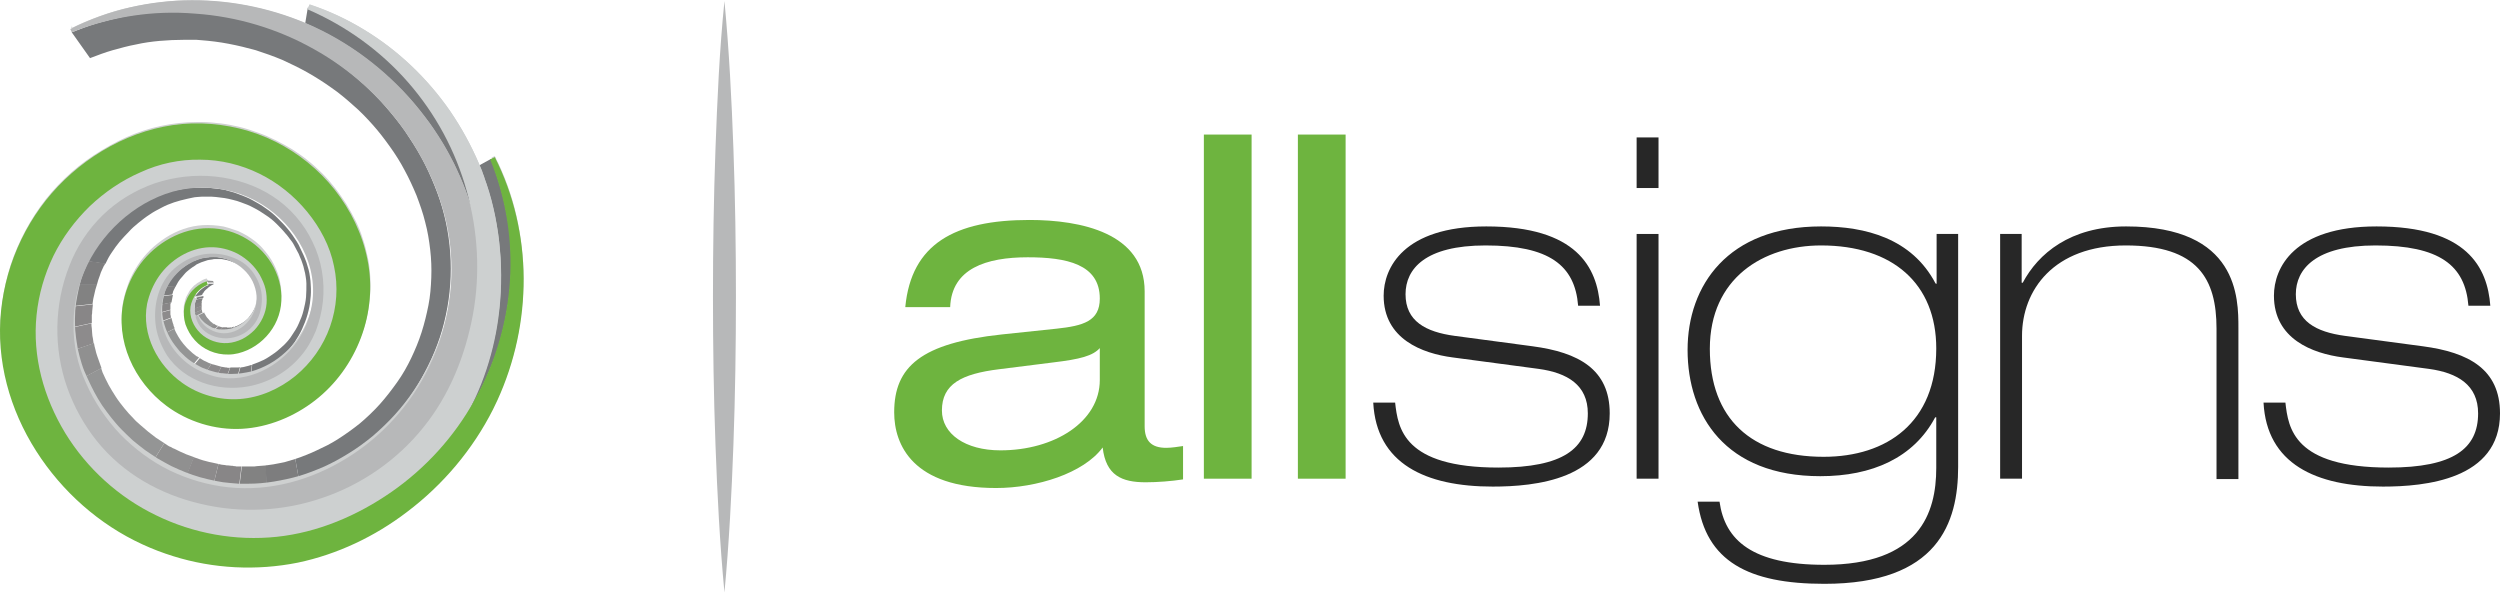 <svg width="209" height="50" viewBox="0 0 209 50" fill="none" xmlns="http://www.w3.org/2000/svg">
<path d="M75.684 25.649C76.194 20.399 79.794 18.389 86.064 18.389C90.353 18.389 95.693 19.469 95.693 24.359V35.639C95.693 36.869 96.263 37.439 97.493 37.439C97.943 37.439 98.483 37.349 98.903 37.289V40.078C97.943 40.228 96.743 40.319 95.783 40.319C93.773 40.319 92.453 39.748 92.183 37.409C90.593 39.569 86.664 40.798 83.274 40.798C76.314 40.798 74.754 37.199 74.754 34.469C74.754 30.629 77.034 28.679 83.754 27.959L88.314 27.479C90.563 27.239 91.943 26.849 91.943 24.959C91.943 22.079 89.153 21.509 85.914 21.509C82.464 21.509 79.554 22.439 79.434 25.679H75.684V25.649ZM91.973 29.069C91.373 29.759 90.293 30.029 88.043 30.299L83.514 30.869C80.394 31.259 78.744 32.099 78.744 34.319C78.744 36.269 80.694 37.649 83.634 37.649C88.163 37.649 91.943 35.249 91.943 31.769V29.069H91.973Z" fill="#6EB43F"/>
<path d="M100.643 11.249H104.633V40.019H100.643V11.249Z" fill="#6EB43F"/>
<path d="M108.503 11.249H112.493V40.019H108.503V11.249Z" fill="#6EB43F"/>
<path d="M131.932 25.559C131.662 22.169 129.503 20.519 124.193 20.519C119.153 20.519 117.503 22.469 117.503 24.599C117.503 26.849 119.183 27.749 121.613 28.079L128.123 28.949C131.962 29.459 134.572 30.869 134.572 34.559C134.572 40.109 128.273 40.679 124.793 40.679C119.153 40.679 115.073 38.759 114.803 33.659H116.633C116.873 35.789 117.323 39.089 125.273 39.089C130.673 39.089 132.742 37.499 132.742 34.559C132.742 32.189 131.033 31.169 128.633 30.839L121.433 29.879C118.913 29.549 115.673 28.349 115.673 24.719C115.673 22.409 117.323 18.929 124.253 18.929C131.842 18.929 133.522 22.379 133.762 25.559H131.932Z" fill="#272727"/>
<path d="M136.822 11.489H138.652V15.719H136.822V11.489ZM136.822 19.559H138.652V40.018H136.822V19.559Z" fill="#272727"/>
<path d="M161.871 19.559H163.701V39.029C163.701 43.709 162.021 48.808 152.512 48.808C146.152 48.808 142.612 46.918 141.922 41.938H143.752C144.202 45.178 146.512 47.218 152.512 47.218C160.461 47.218 161.871 42.898 161.871 39.119V34.889H161.781C159.981 38.279 156.502 39.809 152.182 39.809C144.232 39.809 141.082 34.739 141.082 29.249C141.082 23.879 144.442 18.929 152.242 18.929C155.932 18.929 159.831 19.919 161.811 23.699L161.901 23.729V19.559H161.871ZM142.942 29.159C142.942 34.979 146.392 38.189 152.452 38.189C157.762 38.189 161.871 35.309 161.871 29.129C161.871 23.729 158.242 20.519 152.242 20.519C147.412 20.519 142.942 23.249 142.942 29.159Z" fill="#272727"/>
<path d="M167.181 19.559H169.011V23.639H169.101C170.391 21.209 173.061 18.929 177.741 18.929C187.131 18.929 187.131 24.929 187.131 27.419V40.049H185.301V27.479C185.301 23.309 183.741 20.519 177.711 20.519C171.681 20.519 169.041 24.269 169.041 28.079V40.019H167.211V19.559H167.181Z" fill="#272727"/>
<path d="M206.36 25.559C206.09 22.169 203.93 20.519 198.59 20.519C193.581 20.519 191.931 22.499 191.931 24.599C191.931 26.849 193.611 27.749 196.041 28.079L202.55 28.949C206.39 29.459 209 30.869 209 34.559C209 40.109 202.7 40.679 199.22 40.679C193.581 40.679 189.501 38.759 189.231 33.659H191.061C191.301 35.789 191.751 39.089 199.7 39.089C205.1 39.089 207.17 37.499 207.17 34.559C207.17 32.189 205.46 31.169 203.06 30.839L195.861 29.879C193.341 29.549 190.101 28.349 190.101 24.719C190.101 22.409 191.751 18.929 198.68 18.929C206.27 18.929 207.95 22.379 208.19 25.559H206.36Z" fill="#272727"/>
<path d="M6.056 2.34L7.676 4.53L6.056 2.34C6.026 2.34 6.026 2.34 6.056 2.34C6.026 2.34 6.056 2.34 6.056 2.34Z" fill="#77797B"/>
<path d="M6.026 2.34L7.646 4.53L6.026 2.34Z" fill="#77797B"/>
<path d="M25.946 0.42C25.976 0.42 25.976 0.42 25.946 0.42C25.976 0.42 25.976 0.42 25.946 0.42C25.976 0.42 25.976 0.42 25.946 0.42C25.976 0.42 25.976 0.451 25.946 0.42C25.976 0.451 25.976 0.42 25.946 0.42C25.976 0.42 25.976 0.42 25.946 0.42C25.976 0.42 25.976 0.42 25.946 0.42C25.976 0.42 25.976 0.42 25.946 0.42Z" fill="#767878"/>
<path d="M41.455 13.259C41.455 13.29 41.486 13.29 41.486 13.29C41.455 13.29 41.455 13.29 41.455 13.259C41.455 13.29 41.455 13.259 41.455 13.259Z" fill="#767878"/>
<path d="M41.455 13.319L39.475 14.369C39.475 14.369 39.475 14.369 39.475 14.339L41.455 13.259C41.455 13.259 41.455 13.289 41.455 13.319C41.455 13.289 41.455 13.289 41.455 13.319C41.455 13.289 41.455 13.319 41.455 13.319Z" fill="#77797B"/>
<path d="M39.565 18.089L37.765 18.659C37.735 18.479 37.705 18.329 37.675 18.149C37.645 17.969 37.615 17.819 37.555 17.639C37.525 17.459 37.465 17.309 37.435 17.129C37.405 16.949 37.345 16.799 37.315 16.649C37.105 15.899 36.865 15.149 36.565 14.429C36.265 13.709 35.935 12.989 35.575 12.299C35.215 11.609 34.795 10.949 34.345 10.289C33.895 9.659 33.415 9.029 32.905 8.429C32.395 7.829 31.855 7.289 31.255 6.749C30.685 6.209 30.055 5.729 29.425 5.279C28.795 4.829 28.135 4.409 27.445 4.019C26.755 3.629 26.065 3.299 25.346 2.969L25.735 0.629C26.545 0.959 27.325 1.349 28.075 1.799C28.825 2.219 29.575 2.699 30.265 3.209C30.985 3.719 31.645 4.259 32.305 4.859C32.935 5.459 33.565 6.059 34.135 6.719C34.705 7.379 35.245 8.069 35.755 8.789C36.265 9.509 36.715 10.259 37.135 11.009C37.555 11.789 37.915 12.569 38.245 13.379C38.575 14.189 38.845 14.999 39.085 15.839C39.145 16.019 39.175 16.199 39.235 16.379C39.295 16.559 39.325 16.739 39.355 16.949C39.385 17.129 39.445 17.309 39.475 17.519C39.505 17.729 39.535 17.909 39.565 18.089Z" fill="#77797B"/>
<path d="M41.425 13.229L39.445 14.309L39.415 14.249L41.395 13.169L41.425 13.229Z" fill="#767878"/>
<path d="M38.935 34.768L37.195 33.629C37.255 33.538 37.315 33.419 37.405 33.328C37.465 33.239 37.525 33.118 37.585 33.029C37.645 32.938 37.705 32.819 37.765 32.728C37.825 32.608 37.885 32.519 37.945 32.428C38.335 31.738 38.665 31.049 38.965 30.329C39.265 29.609 39.535 28.889 39.745 28.139C39.985 27.389 40.165 26.639 40.285 25.859C40.435 25.079 40.525 24.299 40.555 23.549C40.615 22.769 40.615 21.989 40.585 21.209C40.555 20.429 40.465 19.649 40.345 18.869C40.225 18.089 40.045 17.339 39.835 16.589C39.625 15.839 39.385 15.089 39.085 14.369L41.035 13.289C41.365 14.099 41.635 14.939 41.875 15.779C42.115 16.619 42.295 17.459 42.445 18.329C42.595 19.199 42.685 20.069 42.715 20.939C42.745 21.809 42.745 22.679 42.685 23.549C42.625 24.419 42.505 25.289 42.355 26.129C42.205 26.999 41.995 27.839 41.755 28.679C41.515 29.519 41.215 30.329 40.855 31.139C40.525 31.948 40.135 32.728 39.715 33.478C39.655 33.599 39.595 33.718 39.505 33.839C39.445 33.959 39.385 34.078 39.295 34.168C39.235 34.288 39.145 34.408 39.085 34.498C39.085 34.558 39.025 34.648 38.935 34.768Z" fill="#77797B"/>
<path d="M16.375 26.399L16.945 26.129L16.405 26.399C16.405 26.399 16.405 26.399 16.375 26.399C16.405 26.399 16.375 26.399 16.375 26.399Z" fill="#7D7D7E"/>
<path d="M16.406 26.399L16.976 26.129L16.436 26.399C16.436 26.399 16.436 26.399 16.406 26.399C16.436 26.399 16.436 26.399 16.406 26.399Z" fill="#828282"/>
<path d="M16.436 26.399L17.006 26.129L16.436 26.399C16.466 26.399 16.466 26.399 16.436 26.399Z" fill="#888687"/>
<path d="M16.466 26.399L17.036 26.129L16.466 26.399Z" fill="#8D8B8C"/>
<path d="M16.466 26.399L17.036 26.129L16.466 26.399C16.496 26.399 16.466 26.399 16.466 26.399Z" fill="#909090"/>
<path d="M16.496 26.399L17.066 26.129C17.066 26.129 17.066 26.129 17.096 26.159C17.096 26.159 17.096 26.159 17.096 26.189V26.219C17.096 26.219 17.096 26.249 17.126 26.249C17.156 26.309 17.216 26.399 17.246 26.459C17.276 26.519 17.336 26.579 17.395 26.639C17.456 26.699 17.485 26.759 17.546 26.819C17.605 26.879 17.666 26.939 17.726 26.969L17.756 26.999L17.785 27.029L17.816 27.059C17.846 27.059 17.846 27.089 17.875 27.089L17.425 27.479C17.425 27.479 17.395 27.449 17.366 27.449C17.336 27.449 17.336 27.419 17.306 27.419C17.306 27.419 17.276 27.389 17.246 27.389C17.216 27.389 17.216 27.359 17.186 27.359C17.126 27.299 17.036 27.239 16.976 27.179C16.916 27.119 16.856 27.059 16.796 26.999C16.736 26.939 16.676 26.849 16.646 26.789C16.586 26.729 16.556 26.639 16.526 26.549C16.526 26.549 16.526 26.519 16.496 26.519C16.496 26.519 16.496 26.489 16.466 26.489C16.526 26.429 16.496 26.429 16.496 26.399Z" fill="#949595"/>
<path d="M17.426 27.449L17.876 27.059C17.906 27.089 17.936 27.089 17.966 27.119C17.996 27.149 18.026 27.149 18.056 27.179C18.086 27.209 18.116 27.209 18.146 27.209C18.176 27.239 18.206 27.239 18.236 27.239L17.816 27.629C17.786 27.599 17.726 27.599 17.696 27.599C17.696 27.599 17.666 27.599 17.636 27.569C17.606 27.539 17.576 27.539 17.516 27.509C17.486 27.509 17.456 27.479 17.426 27.449Z" fill="#909090"/>
<path d="M17.846 27.659L18.266 27.269C18.296 27.269 18.326 27.299 18.356 27.299C18.386 27.299 18.416 27.329 18.446 27.329C18.476 27.329 18.506 27.329 18.536 27.359C18.566 27.359 18.596 27.359 18.626 27.389L18.236 27.779C18.206 27.779 18.176 27.779 18.146 27.749C18.116 27.749 18.086 27.719 18.056 27.719C18.026 27.719 17.996 27.689 17.966 27.689C17.906 27.689 17.876 27.689 17.846 27.659Z" fill="#8D8B8C"/>
<path d="M18.236 27.779L18.626 27.359H18.656H18.686H18.716H18.746C18.776 27.359 18.776 27.359 18.806 27.359C18.836 27.359 18.836 27.359 18.866 27.359C18.896 27.359 18.896 27.359 18.926 27.359C18.956 27.359 18.956 27.359 18.986 27.359L18.656 27.779C18.626 27.779 18.626 27.779 18.596 27.779C18.566 27.779 18.566 27.779 18.536 27.779C18.506 27.779 18.506 27.779 18.476 27.779C18.446 27.779 18.446 27.779 18.416 27.779H18.386H18.356C18.266 27.779 18.266 27.779 18.236 27.779Z" fill="#888687"/>
<path d="M18.596 27.809L18.925 27.389C18.925 27.389 18.925 27.389 18.955 27.389C18.955 27.389 18.955 27.389 18.985 27.389C18.985 27.389 18.985 27.389 19.015 27.389C19.015 27.389 19.015 27.389 19.045 27.389C19.075 27.389 19.075 27.389 19.105 27.389C19.135 27.389 19.135 27.389 19.165 27.389C19.195 27.389 19.195 27.389 19.225 27.389C19.255 27.389 19.255 27.389 19.285 27.389L18.985 27.809C18.955 27.809 18.925 27.809 18.925 27.809C18.895 27.809 18.866 27.809 18.866 27.809C18.835 27.809 18.835 27.809 18.805 27.809C18.776 27.809 18.745 27.809 18.745 27.809C18.745 27.809 18.745 27.809 18.715 27.809C18.715 27.809 18.715 27.809 18.686 27.809C18.625 27.809 18.625 27.809 18.596 27.809Z" fill="#828282"/>
<path d="M18.925 27.809L19.226 27.389C19.256 27.389 19.285 27.389 19.316 27.389C19.346 27.389 19.375 27.389 19.405 27.359C19.436 27.359 19.465 27.329 19.495 27.329C19.526 27.329 19.555 27.299 19.585 27.299L19.316 27.719C19.285 27.719 19.256 27.749 19.195 27.749C19.166 27.749 19.136 27.779 19.076 27.779C19.046 27.779 19.015 27.779 18.956 27.809C19.015 27.779 18.956 27.809 18.925 27.809Z" fill="#7D7D7E"/>
<path d="M19.375 27.719L19.645 27.299C19.735 27.269 19.855 27.239 19.945 27.179C20.035 27.119 20.125 27.089 20.215 27.029C20.305 26.969 20.395 26.909 20.485 26.849C20.576 26.789 20.636 26.699 20.725 26.639C20.785 26.579 20.845 26.489 20.905 26.399C20.965 26.309 21.025 26.249 21.085 26.159C21.145 26.069 21.175 25.979 21.235 25.889C21.265 25.799 21.325 25.709 21.355 25.619L21.295 25.829C21.265 25.919 21.205 26.039 21.175 26.129C21.115 26.219 21.085 26.339 21.025 26.429C20.965 26.519 20.905 26.609 20.845 26.699C20.785 26.789 20.695 26.879 20.636 26.939C20.546 27.029 20.456 27.119 20.366 27.179C20.276 27.269 20.186 27.329 20.066 27.389C19.976 27.449 19.855 27.509 19.735 27.569C19.585 27.629 19.465 27.659 19.375 27.719Z" fill="#77797B"/>
<path d="M20.036 22.229L20.246 22.378C20.126 22.288 19.976 22.198 19.856 22.108C19.706 22.018 19.586 21.959 19.436 21.898C19.286 21.838 19.136 21.779 18.986 21.748C18.836 21.718 18.686 21.689 18.536 21.659C18.506 21.659 18.476 21.659 18.446 21.659C18.416 21.659 18.386 21.659 18.356 21.659C18.326 21.659 18.296 21.659 18.266 21.659C18.236 21.659 18.206 21.659 18.176 21.659C18.116 21.659 18.056 21.659 17.966 21.659C17.906 21.659 17.846 21.659 17.756 21.689C17.696 21.689 17.636 21.718 17.546 21.718C17.486 21.718 17.426 21.748 17.366 21.748C17.276 21.779 17.186 21.808 17.096 21.838C17.006 21.869 16.916 21.898 16.826 21.928C16.736 21.959 16.646 22.018 16.556 22.049C16.466 22.078 16.376 22.139 16.316 22.198C16.166 22.288 15.986 22.409 15.836 22.529C15.686 22.648 15.536 22.768 15.416 22.919C15.296 23.069 15.176 23.189 15.056 23.338C14.936 23.488 14.846 23.639 14.756 23.818C14.756 23.818 14.756 23.848 14.726 23.848V23.878C14.726 23.878 14.726 23.908 14.696 23.908V23.938L13.886 23.968C13.886 23.968 13.886 23.938 13.916 23.938C13.916 23.938 13.916 23.908 13.946 23.908C13.946 23.908 13.946 23.878 13.976 23.878C13.976 23.878 13.976 23.848 14.006 23.848C14.096 23.669 14.216 23.488 14.336 23.308C14.456 23.128 14.606 22.979 14.756 22.828C14.906 22.678 15.056 22.529 15.236 22.409C15.386 22.288 15.566 22.169 15.746 22.049C15.836 21.988 15.926 21.959 16.016 21.898C16.106 21.838 16.196 21.808 16.316 21.779C16.406 21.748 16.496 21.689 16.616 21.659C16.706 21.628 16.826 21.599 16.916 21.569C16.976 21.538 17.066 21.538 17.126 21.538C17.186 21.538 17.276 21.509 17.336 21.509C17.396 21.509 17.486 21.509 17.546 21.479C17.606 21.479 17.696 21.479 17.756 21.479C17.786 21.479 17.816 21.479 17.846 21.479C17.876 21.479 17.906 21.479 17.936 21.479C17.966 21.479 17.996 21.479 18.026 21.479C18.056 21.479 18.086 21.479 18.116 21.479C18.296 21.509 18.476 21.538 18.626 21.569C18.806 21.599 18.956 21.659 19.136 21.718C19.286 21.779 19.466 21.869 19.616 21.959C19.736 22.018 19.886 22.108 20.036 22.229Z" fill="#77797B"/>
<path d="M13.886 23.939L14.696 23.909C14.666 23.969 14.636 24.029 14.606 24.089C14.576 24.149 14.546 24.209 14.516 24.269C14.486 24.329 14.456 24.389 14.456 24.449C14.426 24.509 14.426 24.569 14.396 24.629L13.526 24.719C13.556 24.659 13.556 24.569 13.586 24.509C13.616 24.449 13.646 24.359 13.646 24.299C13.676 24.239 13.706 24.179 13.736 24.089C13.826 24.059 13.856 23.999 13.886 23.939Z" fill="#7D7D7E"/>
<path d="M13.586 24.749L14.456 24.659C14.456 24.719 14.425 24.779 14.425 24.809C14.425 24.869 14.396 24.929 14.396 24.959C14.396 25.019 14.366 25.079 14.366 25.109C14.366 25.169 14.336 25.229 14.336 25.289L13.466 25.469C13.466 25.409 13.496 25.349 13.496 25.289C13.496 25.229 13.526 25.169 13.526 25.109C13.526 25.049 13.556 24.989 13.556 24.929C13.526 24.869 13.556 24.809 13.586 24.749Z" fill="#828282"/>
<path d="M13.406 25.469L14.276 25.289C14.276 25.349 14.276 25.379 14.246 25.439C14.246 25.499 14.246 25.529 14.246 25.589C14.246 25.649 14.246 25.709 14.246 25.739C14.246 25.799 14.246 25.859 14.246 25.889L13.376 26.129C13.376 26.069 13.376 26.009 13.376 25.949C13.376 25.889 13.376 25.829 13.376 25.769C13.376 25.709 13.376 25.649 13.376 25.589C13.406 25.589 13.406 25.529 13.406 25.469Z" fill="#888687"/>
<path d="M13.376 26.159L14.246 25.919C14.246 25.919 14.246 25.919 14.246 25.949C14.246 26.009 14.246 26.039 14.246 26.099C14.246 26.159 14.246 26.189 14.246 26.249C14.246 26.309 14.246 26.339 14.276 26.399C14.276 26.459 14.276 26.489 14.306 26.549L13.436 26.879C13.436 26.819 13.406 26.759 13.406 26.699C13.406 26.639 13.406 26.579 13.376 26.519C13.376 26.459 13.376 26.399 13.346 26.339C13.346 26.279 13.346 26.219 13.346 26.159C13.346 26.159 13.346 26.159 13.346 26.129C13.346 26.129 13.346 26.129 13.346 26.099C13.376 26.189 13.376 26.189 13.376 26.159Z" fill="#8D8B8C"/>
<path d="M13.466 26.909L14.336 26.579C14.366 26.669 14.366 26.729 14.396 26.819C14.425 26.879 14.425 26.969 14.456 27.029C14.486 27.089 14.515 27.179 14.515 27.239C14.546 27.299 14.575 27.389 14.605 27.449L13.736 27.899C13.706 27.809 13.676 27.749 13.646 27.659C13.616 27.569 13.586 27.509 13.556 27.419C13.526 27.329 13.496 27.239 13.496 27.179C13.496 27.089 13.466 26.999 13.466 26.909Z" fill="#909090"/>
<path d="M13.736 27.899L14.576 27.479C14.666 27.719 14.786 27.929 14.906 28.139C15.026 28.349 15.176 28.559 15.325 28.739C15.476 28.919 15.655 29.129 15.835 29.279C16.015 29.459 16.195 29.609 16.405 29.759C16.436 29.789 16.436 29.789 16.465 29.789C16.495 29.789 16.495 29.819 16.526 29.819C16.555 29.849 16.585 29.849 16.585 29.849C16.616 29.879 16.645 29.879 16.645 29.879L16.046 30.599C16.015 30.569 15.986 30.569 15.956 30.539C15.925 30.539 15.896 30.509 15.896 30.479C15.866 30.479 15.835 30.449 15.835 30.419C15.806 30.389 15.775 30.389 15.775 30.359C15.536 30.209 15.325 30.029 15.146 29.849C14.936 29.669 14.756 29.459 14.576 29.249C14.396 29.039 14.246 28.799 14.096 28.559C13.976 28.409 13.856 28.169 13.736 27.899Z" fill="#949595"/>
<path d="M16.106 30.659L16.706 29.939C16.796 29.999 16.856 30.029 16.946 30.089C17.036 30.149 17.096 30.179 17.186 30.209C17.276 30.239 17.336 30.299 17.426 30.329C17.516 30.359 17.606 30.389 17.666 30.419L17.186 31.169C17.096 31.139 17.006 31.109 16.916 31.049C16.826 31.019 16.736 30.959 16.646 30.929C16.556 30.869 16.466 30.839 16.376 30.779C16.286 30.749 16.196 30.689 16.106 30.659Z" fill="#909090"/>
<path d="M17.186 31.169L17.666 30.419C17.726 30.449 17.816 30.479 17.875 30.479C17.936 30.509 18.026 30.509 18.085 30.539C18.145 30.569 18.235 30.569 18.296 30.599C18.355 30.629 18.445 30.629 18.506 30.659L18.116 31.439C18.026 31.409 17.965 31.409 17.875 31.379C17.785 31.349 17.726 31.349 17.636 31.319C17.546 31.289 17.485 31.289 17.395 31.259C17.335 31.229 17.276 31.199 17.186 31.169Z" fill="#8D8B8C"/>
<path d="M18.116 31.439L18.506 30.659C18.566 30.659 18.625 30.689 18.686 30.689C18.745 30.689 18.805 30.719 18.866 30.719C18.925 30.719 18.985 30.719 19.046 30.749C19.105 30.749 19.165 30.749 19.225 30.749L18.925 31.559C18.866 31.559 18.776 31.559 18.715 31.559C18.655 31.559 18.566 31.559 18.506 31.529C18.445 31.529 18.355 31.499 18.296 31.499C18.265 31.469 18.206 31.439 18.116 31.439Z" fill="#888687"/>
<path d="M18.956 31.529L19.256 30.718C19.286 30.718 19.286 30.718 19.316 30.718H19.346C19.376 30.718 19.376 30.718 19.406 30.718C19.436 30.718 19.436 30.718 19.466 30.718C19.526 30.718 19.585 30.718 19.616 30.718C19.675 30.718 19.735 30.718 19.765 30.718C19.826 30.718 19.886 30.718 19.916 30.718C19.976 30.718 20.035 30.718 20.066 30.689L19.855 31.468C19.796 31.468 19.735 31.468 19.675 31.498C19.616 31.498 19.555 31.498 19.495 31.498C19.436 31.498 19.376 31.498 19.316 31.498C19.256 31.498 19.196 31.498 19.136 31.498C19.106 31.498 19.106 31.498 19.076 31.498C19.046 31.498 19.046 31.498 19.016 31.498C18.986 31.498 18.986 31.498 18.956 31.498C19.016 31.529 18.986 31.529 18.956 31.529Z" fill="#828282"/>
<path d="M19.886 31.499L20.096 30.719C20.186 30.719 20.276 30.689 20.335 30.689C20.425 30.659 20.515 30.659 20.576 30.629C20.666 30.599 20.756 30.599 20.816 30.569C20.905 30.539 20.965 30.509 21.055 30.509L20.965 31.289C20.875 31.319 20.785 31.349 20.695 31.379C20.605 31.409 20.515 31.439 20.425 31.439C20.335 31.469 20.245 31.469 20.155 31.499C20.066 31.469 19.976 31.469 19.886 31.499Z" fill="#7D7D7E"/>
<path d="M20.995 31.259L21.085 30.479C21.415 30.358 21.745 30.238 22.045 30.088C22.345 29.939 22.645 29.729 22.945 29.519C23.245 29.309 23.485 29.069 23.755 28.829C23.995 28.589 24.235 28.319 24.415 28.019C24.625 27.719 24.835 27.389 24.985 27.029C25.135 26.699 25.285 26.339 25.375 25.949C25.465 25.589 25.555 25.199 25.585 24.839C25.615 24.449 25.615 24.089 25.615 23.699C25.615 23.519 25.585 23.309 25.555 23.129C25.525 22.949 25.495 22.739 25.435 22.559C25.405 22.379 25.345 22.199 25.285 22.019C25.225 21.839 25.165 21.659 25.075 21.479C25.015 21.299 24.925 21.119 24.835 20.969C24.745 20.789 24.655 20.639 24.565 20.459C24.475 20.279 24.355 20.129 24.235 19.979C24.115 19.829 24.025 19.679 23.875 19.529C23.635 19.229 23.365 18.959 23.095 18.689C22.825 18.419 22.525 18.179 22.195 17.969C21.895 17.759 21.565 17.549 21.205 17.369C20.875 17.189 20.515 17.039 20.155 16.919C19.945 16.829 19.705 16.769 19.465 16.709C19.225 16.649 18.985 16.589 18.775 16.559C18.535 16.529 18.295 16.499 18.055 16.469C17.815 16.439 17.575 16.439 17.335 16.439C17.185 16.439 17.035 16.439 16.915 16.439C16.765 16.439 16.615 16.469 16.495 16.469C16.345 16.469 16.225 16.499 16.075 16.529C15.925 16.559 15.805 16.589 15.655 16.619C15.265 16.709 14.905 16.799 14.546 16.919C14.185 17.039 13.825 17.189 13.495 17.369C13.136 17.549 12.806 17.729 12.505 17.939C12.175 18.149 11.876 18.389 11.575 18.629C11.276 18.869 11.006 19.109 10.766 19.379C10.496 19.649 10.256 19.919 10.016 20.189C9.776 20.489 9.566 20.759 9.356 21.089C9.146 21.389 8.966 21.719 8.816 22.049L7.316 21.839C7.496 21.479 7.706 21.119 7.916 20.789C8.126 20.459 8.366 20.129 8.636 19.799C8.906 19.469 9.176 19.169 9.446 18.899C9.746 18.599 10.046 18.329 10.346 18.089C10.676 17.819 11.036 17.579 11.396 17.339C11.755 17.099 12.116 16.889 12.505 16.709C12.896 16.529 13.286 16.349 13.675 16.199C14.066 16.049 14.486 15.929 14.905 15.869C15.055 15.839 15.205 15.809 15.385 15.779C15.535 15.749 15.715 15.719 15.865 15.719C16.015 15.689 16.195 15.689 16.345 15.689C16.495 15.689 16.675 15.689 16.825 15.689C17.095 15.689 17.365 15.689 17.635 15.719C17.905 15.749 18.175 15.779 18.415 15.809C18.685 15.839 18.925 15.899 19.195 15.989C19.465 16.049 19.705 16.139 19.945 16.229C20.335 16.379 20.755 16.529 21.115 16.739C21.505 16.949 21.865 17.159 22.195 17.399C22.555 17.639 22.885 17.909 23.185 18.209C23.485 18.509 23.785 18.809 24.055 19.139C24.175 19.289 24.325 19.469 24.445 19.649C24.565 19.829 24.685 20.009 24.805 20.189C24.925 20.369 25.015 20.549 25.105 20.759C25.195 20.939 25.285 21.149 25.375 21.329C25.465 21.509 25.525 21.719 25.615 21.929C25.675 22.139 25.735 22.319 25.795 22.529C25.855 22.739 25.885 22.949 25.915 23.159C25.945 23.369 25.975 23.579 25.975 23.789C26.005 24.209 26.005 24.629 25.945 25.049C25.915 25.469 25.825 25.889 25.705 26.309C25.585 26.729 25.435 27.119 25.255 27.509C25.075 27.899 24.865 28.259 24.625 28.619C24.385 28.949 24.145 29.249 23.875 29.519C23.605 29.789 23.305 30.058 22.975 30.299C22.645 30.538 22.315 30.748 21.985 30.928C21.715 30.988 21.355 31.139 20.995 31.259Z" fill="#77797B"/>
<path d="M7.316 21.809L8.816 22.019C8.816 22.049 8.786 22.049 8.786 22.049C8.786 22.079 8.756 22.079 8.756 22.109C8.756 22.139 8.756 22.139 8.726 22.169C8.726 22.199 8.726 22.199 8.696 22.199C8.636 22.319 8.576 22.469 8.516 22.589C8.456 22.709 8.396 22.859 8.366 22.979C8.306 23.129 8.276 23.249 8.216 23.398C8.186 23.549 8.126 23.669 8.096 23.819H6.506C6.566 23.669 6.596 23.518 6.656 23.369C6.716 23.219 6.776 23.069 6.806 22.919C6.866 22.769 6.926 22.619 6.986 22.469C7.046 22.319 7.106 22.169 7.196 22.019C7.196 21.989 7.196 21.989 7.226 21.959C7.226 21.929 7.256 21.929 7.256 21.899C7.256 21.869 7.286 21.869 7.286 21.839C7.286 21.839 7.316 21.839 7.316 21.809Z" fill="#7D7D7E"/>
<path d="M6.506 23.819H8.096C8.066 23.939 8.006 24.089 7.976 24.209C7.946 24.329 7.916 24.479 7.886 24.599C7.856 24.719 7.826 24.869 7.796 24.989C7.766 25.139 7.766 25.259 7.736 25.409L6.116 25.589C6.146 25.439 6.146 25.289 6.176 25.139C6.206 24.989 6.236 24.839 6.266 24.689C6.296 24.539 6.326 24.389 6.356 24.239C6.446 24.119 6.476 23.969 6.506 23.819Z" fill="#828282"/>
<path d="M6.146 25.619L7.766 25.439C7.766 25.529 7.736 25.649 7.736 25.739C7.736 25.829 7.706 25.949 7.706 26.039C7.706 26.129 7.706 26.249 7.676 26.339C7.676 26.429 7.676 26.549 7.676 26.639C7.676 26.669 7.676 26.699 7.676 26.729C7.676 26.759 7.676 26.789 7.676 26.819C7.676 26.849 7.676 26.879 7.676 26.909C7.676 26.939 7.676 26.969 7.676 26.999L6.056 27.359C6.056 27.329 6.056 27.299 6.056 27.269C6.056 27.239 6.056 27.209 6.056 27.179C6.056 27.149 6.056 27.119 6.056 27.089C6.056 27.059 6.056 27.029 6.056 26.999C6.056 26.879 6.056 26.759 6.056 26.669C6.056 26.549 6.056 26.459 6.086 26.339C6.086 26.219 6.116 26.099 6.116 26.009C6.116 25.829 6.116 25.739 6.146 25.619Z" fill="#888687"/>
<path d="M6.026 27.389L7.646 27.029C7.646 27.179 7.646 27.299 7.676 27.449C7.676 27.599 7.706 27.719 7.706 27.869C7.706 28.019 7.736 28.139 7.766 28.289C7.796 28.439 7.796 28.559 7.826 28.709L6.236 29.249C6.206 29.099 6.176 28.949 6.146 28.769C6.116 28.619 6.116 28.469 6.086 28.289C6.056 28.139 6.056 27.959 6.056 27.809C6.056 27.689 6.026 27.539 6.026 27.389Z" fill="#8D8B8C"/>
<path d="M6.236 29.249L7.856 28.679C7.886 28.859 7.916 29.039 7.976 29.219C8.006 29.399 8.066 29.579 8.126 29.759C8.186 29.939 8.246 30.119 8.306 30.269C8.366 30.449 8.426 30.629 8.486 30.779L6.956 31.589C6.896 31.409 6.806 31.199 6.746 31.019C6.686 30.839 6.626 30.629 6.566 30.449C6.506 30.269 6.446 30.059 6.416 29.849C6.296 29.639 6.266 29.459 6.236 29.249Z" fill="#909090"/>
<path d="M6.926 31.588L8.456 30.778C8.456 30.808 8.486 30.838 8.486 30.868C8.486 30.898 8.516 30.928 8.516 30.958C8.516 30.988 8.546 31.018 8.546 31.048C8.546 31.078 8.576 31.108 8.576 31.138C8.726 31.498 8.906 31.828 9.086 32.188C9.266 32.518 9.476 32.848 9.686 33.178C9.896 33.508 10.136 33.808 10.376 34.108C10.616 34.408 10.886 34.708 11.156 34.978C11.336 35.188 11.546 35.368 11.756 35.548C11.966 35.728 12.176 35.908 12.386 36.088C12.596 36.268 12.836 36.418 13.046 36.598C13.286 36.748 13.496 36.898 13.736 37.048L12.806 38.548C12.536 38.398 12.296 38.218 12.026 38.038C11.786 37.858 11.516 37.678 11.276 37.468C11.036 37.288 10.796 37.078 10.586 36.868C10.346 36.658 10.136 36.448 9.926 36.238C9.626 35.938 9.356 35.608 9.086 35.278C8.816 34.948 8.546 34.588 8.306 34.228C8.066 33.868 7.856 33.508 7.646 33.118C7.436 32.728 7.256 32.368 7.076 31.948C7.076 31.918 7.046 31.888 7.046 31.858C7.016 31.828 7.016 31.798 7.016 31.768C7.016 31.738 6.986 31.708 6.986 31.678C6.956 31.648 6.926 31.618 6.926 31.588Z" fill="#949595"/>
<path d="M12.806 38.549L13.736 37.049C13.826 37.109 13.916 37.169 14.006 37.229C14.096 37.289 14.186 37.349 14.306 37.379C14.396 37.439 14.486 37.499 14.606 37.529C14.696 37.589 14.816 37.619 14.906 37.679C14.996 37.739 15.116 37.769 15.236 37.829C15.356 37.889 15.446 37.919 15.566 37.979C15.686 38.009 15.776 38.069 15.896 38.099C16.016 38.129 16.106 38.189 16.226 38.219L15.566 39.869C15.446 39.839 15.326 39.779 15.206 39.719C15.086 39.659 14.966 39.629 14.846 39.569C14.726 39.509 14.606 39.449 14.486 39.419C14.366 39.359 14.246 39.299 14.126 39.239C14.006 39.179 13.916 39.119 13.796 39.059C13.676 38.999 13.586 38.939 13.466 38.879C13.346 38.819 13.256 38.759 13.136 38.699C13.016 38.669 12.896 38.609 12.806 38.549Z" fill="#909090"/>
<path d="M15.536 39.868L16.196 38.218C16.376 38.278 16.526 38.338 16.706 38.398C16.886 38.458 17.066 38.518 17.216 38.548C17.396 38.608 17.576 38.638 17.726 38.668C17.906 38.698 18.086 38.758 18.266 38.788L17.846 40.498C17.636 40.468 17.456 40.408 17.246 40.378C17.036 40.348 16.856 40.288 16.676 40.228C16.496 40.168 16.286 40.108 16.106 40.048C15.896 39.988 15.716 39.928 15.536 39.868Z" fill="#8D8B8C"/>
<path d="M17.846 40.499L18.266 38.789C18.356 38.819 18.446 38.819 18.536 38.849C18.626 38.849 18.716 38.879 18.806 38.879C18.896 38.909 18.986 38.909 19.076 38.909C19.166 38.909 19.256 38.939 19.346 38.939C19.406 38.939 19.496 38.939 19.556 38.969C19.646 38.969 19.706 38.969 19.766 38.999C19.826 38.999 19.916 38.999 19.976 38.999C20.036 38.999 20.126 38.999 20.186 38.999L19.976 40.739C19.886 40.739 19.826 40.739 19.736 40.739C19.646 40.739 19.556 40.739 19.496 40.709C19.406 40.709 19.346 40.709 19.256 40.679C19.166 40.679 19.106 40.679 19.016 40.649C18.926 40.649 18.806 40.619 18.716 40.619C18.626 40.619 18.506 40.589 18.416 40.589C18.326 40.559 18.206 40.559 18.116 40.529C18.026 40.529 17.936 40.499 17.846 40.499Z" fill="#888687"/>
<path d="M20.006 40.739L20.216 38.999C20.246 38.999 20.276 38.999 20.336 38.999C20.366 38.999 20.426 38.999 20.456 38.999C20.486 38.999 20.516 38.999 20.576 38.999C20.606 38.999 20.666 38.999 20.696 38.999C20.816 38.999 20.966 38.999 21.086 38.999C21.206 38.999 21.356 38.999 21.476 38.969C21.596 38.969 21.746 38.939 21.866 38.939C21.986 38.939 22.136 38.909 22.256 38.909L22.285 40.649C22.136 40.679 21.986 40.679 21.866 40.709C21.716 40.709 21.566 40.739 21.446 40.739C21.296 40.739 21.146 40.739 20.996 40.769C20.846 40.769 20.696 40.769 20.546 40.769C20.516 40.769 20.456 40.769 20.426 40.769C20.396 40.769 20.336 40.769 20.306 40.769C20.276 40.769 20.216 40.769 20.186 40.769C20.096 40.739 20.066 40.739 20.006 40.739Z" fill="#828282"/>
<path d="M22.256 40.649L22.226 38.909C22.436 38.879 22.646 38.849 22.856 38.819C23.066 38.789 23.276 38.729 23.485 38.699C23.695 38.669 23.905 38.609 24.085 38.549C24.296 38.489 24.476 38.429 24.686 38.369L24.985 40.049C24.776 40.109 24.535 40.169 24.326 40.259C24.085 40.319 23.875 40.379 23.636 40.439C23.396 40.499 23.186 40.529 22.946 40.559C22.706 40.589 22.496 40.619 22.256 40.649Z" fill="#7D7D7E"/>
<path d="M24.985 40.048L24.686 38.368C24.985 38.278 25.285 38.158 25.585 38.038C25.886 37.918 26.186 37.798 26.485 37.648C26.785 37.498 27.055 37.378 27.355 37.228C27.625 37.078 27.925 36.928 28.195 36.748C28.855 36.328 29.485 35.878 30.085 35.398C30.685 34.889 31.255 34.349 31.765 33.779C32.275 33.209 32.755 32.578 33.205 31.949C33.655 31.319 34.045 30.629 34.375 29.939C34.705 29.249 35.005 28.529 35.245 27.779C35.485 27.029 35.665 26.279 35.815 25.529C35.965 24.779 36.025 23.999 36.055 23.219C36.085 22.439 36.055 21.659 35.965 20.879C35.875 20.099 35.755 19.349 35.545 18.569C35.365 17.819 35.095 17.069 34.825 16.349C34.525 15.629 34.195 14.909 33.835 14.249C33.475 13.559 33.055 12.899 32.605 12.269C32.155 11.639 31.675 11.009 31.165 10.439C30.655 9.869 30.115 9.299 29.515 8.789C28.945 8.279 28.345 7.769 27.686 7.319C27.055 6.869 26.395 6.449 25.706 6.059C25.015 5.669 24.326 5.339 23.606 5.009C22.886 4.709 22.136 4.439 21.386 4.199C20.636 3.989 19.886 3.809 19.106 3.659C18.326 3.509 17.576 3.419 16.796 3.359C16.676 3.359 16.556 3.329 16.436 3.329C16.316 3.329 16.196 3.329 16.076 3.329C15.956 3.329 15.836 3.329 15.716 3.329C15.596 3.329 15.476 3.329 15.356 3.329C14.696 3.329 14.036 3.359 13.346 3.419C12.686 3.479 12.026 3.569 11.366 3.719C10.706 3.839 10.076 4.019 9.416 4.199C8.786 4.379 8.156 4.619 7.526 4.859L5.996 2.699C6.686 2.429 7.376 2.159 8.096 1.949C8.816 1.739 9.536 1.559 10.256 1.409C10.976 1.259 11.726 1.169 12.446 1.079C13.196 1.019 13.916 0.959 14.666 0.959C14.786 0.959 14.936 0.959 15.056 0.959C15.176 0.959 15.326 0.959 15.446 0.959C15.566 0.959 15.716 0.959 15.836 0.989C15.956 0.989 16.106 0.989 16.226 1.019C17.096 1.079 17.966 1.199 18.806 1.349C19.676 1.499 20.516 1.709 21.356 1.949C22.196 2.189 23.006 2.489 23.816 2.819C24.625 3.149 25.405 3.539 26.155 3.959C26.905 4.379 27.655 4.859 28.345 5.369C29.065 5.879 29.725 6.419 30.385 7.019C31.015 7.589 31.645 8.219 32.215 8.879C32.785 9.539 33.325 10.199 33.835 10.919C34.315 11.639 34.795 12.359 35.215 13.139C35.635 13.889 35.995 14.699 36.325 15.509C36.655 16.319 36.925 17.129 37.135 17.969C37.345 18.809 37.495 19.649 37.585 20.519C37.675 21.389 37.705 22.259 37.675 23.099C37.645 23.969 37.555 24.839 37.405 25.679C37.255 26.519 37.045 27.389 36.775 28.199C36.505 29.009 36.175 29.819 35.785 30.599C35.395 31.379 34.975 32.129 34.495 32.849C34.015 33.569 33.475 34.258 32.905 34.889C32.335 35.519 31.705 36.118 31.045 36.688C30.385 37.228 29.665 37.738 28.945 38.188C28.645 38.368 28.315 38.548 28.015 38.728C27.686 38.908 27.386 39.058 27.055 39.208C26.726 39.358 26.395 39.508 26.066 39.628C25.675 39.808 25.316 39.928 24.985 40.048Z" fill="#77797B"/>
<path d="M16.136 0.031C17.006 0.031 17.876 0.091 18.716 0.181C19.586 0.271 20.426 0.421 21.266 0.601C22.106 0.781 22.946 1.021 23.786 1.291C24.626 1.561 25.436 1.891 26.216 2.251C26.276 2.281 26.336 2.311 26.396 2.341C26.456 2.371 26.516 2.401 26.576 2.431C26.636 2.461 26.696 2.491 26.756 2.521C26.816 2.551 26.876 2.581 26.936 2.611C27.776 3.031 28.586 3.511 29.366 4.021C30.146 4.531 30.896 5.101 31.616 5.701C32.336 6.301 33.026 6.961 33.686 7.621C34.346 8.311 34.946 9.03 35.516 9.78C35.996 10.38 36.416 11.04 36.836 11.7C37.256 12.36 37.616 13.05 37.976 13.74C38.306 14.43 38.636 15.15 38.906 15.87C39.176 16.59 39.416 17.34 39.596 18.09C39.566 17.91 39.536 17.73 39.506 17.52C39.476 17.34 39.416 17.16 39.386 16.95C39.356 16.77 39.296 16.59 39.266 16.38C39.206 16.2 39.176 16.02 39.116 15.84C38.876 15 38.606 14.19 38.276 13.38C37.946 12.57 37.586 11.79 37.166 11.01C36.746 10.261 36.296 9.51 35.786 8.791C35.276 8.071 34.766 7.381 34.166 6.721C33.596 6.061 32.996 5.431 32.336 4.861C31.676 4.261 31.016 3.721 30.296 3.211C29.576 2.701 28.856 2.221 28.106 1.801C27.356 1.381 26.576 0.991 25.766 0.631L25.886 0.361C27.506 0.901 29.036 1.621 30.446 2.491C31.886 3.361 33.206 4.381 34.406 5.521C35.606 6.661 36.686 7.921 37.646 9.3C38.576 10.68 39.386 12.15 40.046 13.68C40.106 13.83 40.166 13.95 40.226 14.1C40.286 14.25 40.346 14.37 40.376 14.52C40.436 14.67 40.496 14.79 40.526 14.94C40.586 15.09 40.616 15.24 40.676 15.36C40.976 16.23 41.216 17.16 41.396 18.06C41.576 18.99 41.726 19.92 41.786 20.85C41.876 21.78 41.906 22.74 41.876 23.67C41.846 24.6 41.786 25.56 41.636 26.49C41.546 27.21 41.426 27.93 41.246 28.62C41.096 29.34 40.886 30.03 40.676 30.72C40.436 31.41 40.196 32.1 39.896 32.76C39.596 33.42 39.296 34.08 38.936 34.71C38.996 34.59 39.086 34.47 39.146 34.38C39.206 34.26 39.296 34.14 39.356 34.05C39.416 33.93 39.506 33.81 39.566 33.72C39.626 33.6 39.716 33.48 39.776 33.36C40.196 32.61 40.586 31.83 40.916 31.02C41.246 30.21 41.546 29.4 41.816 28.56C42.056 27.72 42.266 26.88 42.416 26.01C42.566 25.14 42.686 24.3 42.746 23.43C42.806 22.56 42.806 21.69 42.776 20.82C42.746 19.95 42.656 19.08 42.506 18.21C42.356 17.34 42.176 16.5 41.936 15.66C41.696 14.82 41.426 13.98 41.096 13.17L41.366 13.05C42.176 14.64 42.776 16.29 43.166 18C43.556 19.71 43.766 21.45 43.766 23.19C43.766 24.93 43.586 26.67 43.226 28.38C42.866 30.09 42.296 31.77 41.576 33.36C41.546 33.42 41.516 33.48 41.486 33.54C41.456 33.6 41.426 33.66 41.396 33.72C41.366 33.78 41.336 33.84 41.306 33.9C41.276 33.96 41.246 34.02 41.216 34.08C40.796 34.92 40.316 35.73 39.806 36.51C39.296 37.29 38.726 38.04 38.126 38.76C37.526 39.48 36.866 40.17 36.176 40.83C35.486 41.489 34.766 42.09 34.016 42.66C33.356 43.169 32.666 43.65 31.916 44.069C31.196 44.52 30.446 44.909 29.666 45.269C28.886 45.629 28.106 45.929 27.326 46.199C26.516 46.469 25.706 46.679 24.896 46.859C24.566 46.919 24.206 46.979 23.876 47.039C23.546 47.099 23.186 47.129 22.856 47.159C22.526 47.189 22.166 47.219 21.836 47.249C21.476 47.279 21.146 47.279 20.786 47.279C20.246 47.279 19.736 47.249 19.196 47.219C18.656 47.189 18.146 47.129 17.606 47.039C17.066 46.949 16.556 46.859 16.046 46.739C15.536 46.619 15.026 46.469 14.516 46.319C14.306 46.259 14.066 46.169 13.857 46.109C13.646 46.019 13.437 45.959 13.197 45.869C12.986 45.779 12.777 45.689 12.566 45.599C12.357 45.509 12.146 45.419 11.937 45.329C11.037 44.909 10.167 44.429 9.327 43.889C8.487 43.349 7.707 42.749 6.957 42.09C6.207 41.43 5.517 40.71 4.857 39.96C4.197 39.21 3.597 38.4 3.057 37.56C2.517 36.69 2.007 35.79 1.617 34.86C1.197 33.93 0.867 32.97 0.597 31.98C0.357 30.99 0.177 29.97 0.087 28.98C-0.003 27.96 -0.003 26.94 0.117 25.89C0.207 24.87 0.417 23.82 0.687 22.83C0.957 21.84 1.347 20.85 1.797 19.92C2.247 18.99 2.787 18.09 3.387 17.25C3.987 16.41 4.677 15.63 5.427 14.91C6.177 14.19 6.957 13.56 7.827 12.99C8.697 12.42 9.597 11.91 10.527 11.49C11.457 11.07 12.447 10.74 13.437 10.53C14.426 10.32 15.476 10.2 16.496 10.2C16.526 10.2 16.556 10.2 16.586 10.2C16.616 10.2 16.646 10.2 16.676 10.2C16.706 10.2 16.736 10.2 16.766 10.2C16.796 10.2 16.826 10.2 16.856 10.2C17.396 10.2 17.936 10.261 18.476 10.32C19.016 10.38 19.526 10.501 20.066 10.62C20.576 10.74 21.086 10.92 21.596 11.1C22.106 11.28 22.586 11.49 23.066 11.73C23.546 11.97 24.026 12.24 24.476 12.51C24.926 12.81 25.376 13.11 25.766 13.44C26.186 13.77 26.576 14.13 26.966 14.52C27.356 14.91 27.686 15.3 28.016 15.72C28.346 16.14 28.646 16.59 28.946 17.04C29.216 17.49 29.486 17.97 29.726 18.45C29.966 18.93 30.176 19.44 30.326 19.95C30.506 20.46 30.626 20.97 30.746 21.51C30.866 22.05 30.926 22.62 30.956 23.16C30.986 23.7 30.986 24.27 30.926 24.81C30.866 25.35 30.806 25.92 30.686 26.46C30.566 27 30.416 27.54 30.206 28.05C30.026 28.56 29.786 29.07 29.516 29.55C29.246 30.03 28.946 30.51 28.646 30.93C28.316 31.38 27.956 31.8 27.596 32.19C27.206 32.58 26.816 32.94 26.366 33.27C25.916 33.6 25.466 33.93 24.986 34.2C24.506 34.47 23.996 34.71 23.486 34.92C22.976 35.13 22.436 35.28 21.896 35.4C21.356 35.52 20.816 35.61 20.246 35.61C20.216 35.61 20.156 35.61 20.126 35.61C20.096 35.61 20.036 35.61 20.006 35.61C19.976 35.61 19.916 35.61 19.886 35.61C19.856 35.61 19.796 35.61 19.766 35.61C19.226 35.61 18.716 35.58 18.206 35.49C17.696 35.4 17.186 35.28 16.706 35.1C16.226 34.95 15.746 34.74 15.266 34.5C14.816 34.26 14.366 33.99 13.946 33.69C13.257 33.18 12.656 32.58 12.146 31.92C11.636 31.26 11.187 30.54 10.857 29.76C10.527 28.98 10.317 28.17 10.227 27.36C10.137 26.52 10.167 25.68 10.377 24.84C10.437 24.57 10.527 24.3 10.617 24.03C10.707 23.76 10.796 23.49 10.916 23.25C11.037 23.01 11.156 22.74 11.306 22.5C11.457 22.26 11.607 22.02 11.757 21.81C12.086 21.39 12.447 20.97 12.867 20.61C13.287 20.25 13.736 19.92 14.216 19.65C14.696 19.38 15.206 19.17 15.746 19.02C16.286 18.87 16.826 18.81 17.366 18.81C17.666 18.81 17.966 18.84 18.266 18.87C18.566 18.9 18.836 18.96 19.106 19.05C19.376 19.14 19.646 19.23 19.916 19.32C20.156 19.44 20.426 19.56 20.666 19.71C20.906 19.86 21.116 20.01 21.356 20.19C21.566 20.37 21.776 20.55 21.956 20.76C22.136 20.97 22.316 21.18 22.466 21.39C22.616 21.6 22.766 21.84 22.886 22.08C23.006 22.32 23.126 22.59 23.216 22.83C23.306 23.1 23.396 23.37 23.426 23.64C23.486 23.91 23.516 24.18 23.516 24.45C23.516 24.72 23.516 24.99 23.456 25.29C23.426 25.56 23.366 25.83 23.276 26.1C23.186 26.37 23.096 26.61 22.946 26.85C22.826 27.09 22.676 27.33 22.496 27.54C22.316 27.75 22.136 27.96 21.956 28.14C21.866 28.23 21.746 28.32 21.656 28.41C21.536 28.5 21.446 28.56 21.326 28.65C21.206 28.71 21.116 28.8 20.996 28.86C20.876 28.92 20.756 28.98 20.636 29.04C20.516 29.1 20.396 29.13 20.276 29.19C20.156 29.22 20.006 29.28 19.886 29.31C19.766 29.34 19.616 29.37 19.496 29.37C19.376 29.37 19.226 29.4 19.076 29.4C18.806 29.4 18.536 29.37 18.266 29.31C17.996 29.25 17.756 29.16 17.516 29.07C17.276 28.98 17.036 28.83 16.856 28.68C16.646 28.53 16.466 28.35 16.286 28.17C16.196 28.08 16.106 27.96 16.046 27.87C15.986 27.78 15.896 27.66 15.836 27.54C15.776 27.42 15.716 27.33 15.656 27.21C15.596 27.09 15.566 26.97 15.506 26.85C15.476 26.73 15.446 26.61 15.416 26.49C15.386 26.37 15.386 26.25 15.356 26.1C15.356 25.98 15.356 25.83 15.356 25.71C15.356 25.59 15.386 25.47 15.416 25.35C15.446 25.23 15.476 25.11 15.506 24.99C15.536 24.87 15.596 24.75 15.656 24.66C15.716 24.54 15.776 24.45 15.836 24.33C15.896 24.24 15.986 24.12 16.076 24.03C16.166 23.94 16.226 23.85 16.346 23.79C16.436 23.7 16.526 23.64 16.646 23.58C16.736 23.52 16.856 23.46 16.946 23.4C17.066 23.34 17.156 23.31 17.276 23.28C17.276 23.28 17.276 23.31 17.306 23.31C17.306 23.34 17.306 23.34 17.306 23.34C17.306 23.34 17.306 23.37 17.336 23.37C17.336 23.37 17.336 23.4 17.366 23.4C17.396 23.43 17.396 23.46 17.396 23.49C17.396 23.52 17.396 23.52 17.396 23.52L17.366 23.55C17.336 23.55 17.306 23.58 17.276 23.58C17.186 23.61 17.126 23.67 17.036 23.7C16.976 23.76 16.886 23.79 16.826 23.85C16.766 23.91 16.706 23.97 16.616 24.03C16.556 24.09 16.496 24.15 16.436 24.24C16.436 24.27 16.406 24.27 16.376 24.3C16.376 24.33 16.346 24.33 16.346 24.36C16.316 24.39 16.316 24.39 16.286 24.42C16.286 24.45 16.256 24.48 16.256 24.48C16.316 24.51 16.346 24.51 16.346 24.54C16.376 24.54 16.376 24.57 16.376 24.57C16.376 24.57 16.376 24.6 16.376 24.63C16.376 24.66 16.346 24.69 16.346 24.72C16.316 24.81 16.286 24.87 16.286 24.96C16.256 25.05 16.256 25.14 16.256 25.23C16.256 25.32 16.256 25.41 16.256 25.5C16.256 25.59 16.256 25.68 16.286 25.77C16.286 25.8 16.286 25.83 16.286 25.86C16.286 25.89 16.286 25.92 16.316 25.95C16.316 25.98 16.316 26.01 16.346 26.04C16.346 26.07 16.376 26.1 16.376 26.13C16.406 26.13 16.436 26.13 16.466 26.13C16.496 26.13 16.496 26.13 16.496 26.16C16.526 26.16 16.526 26.19 16.526 26.19C16.526 26.22 16.556 26.22 16.556 26.25C16.586 26.34 16.646 26.4 16.676 26.49C16.736 26.55 16.766 26.64 16.826 26.7C16.886 26.76 16.946 26.82 17.006 26.88C17.066 26.94 17.126 27 17.216 27.06C17.306 27.12 17.396 27.18 17.486 27.24C17.576 27.3 17.666 27.33 17.756 27.39C17.846 27.42 17.936 27.45 18.056 27.48C18.146 27.51 18.266 27.54 18.356 27.54C18.386 27.54 18.416 27.54 18.446 27.54C18.476 27.54 18.506 27.54 18.536 27.54C18.566 27.54 18.596 27.54 18.626 27.54C18.656 27.54 18.686 27.54 18.716 27.54C18.896 27.54 19.076 27.51 19.256 27.48C19.436 27.45 19.616 27.39 19.766 27.3C19.946 27.24 20.096 27.12 20.246 27.03C20.396 26.91 20.516 26.79 20.666 26.67C20.816 26.52 20.936 26.37 21.056 26.19C21.176 26.01 21.266 25.83 21.326 25.62C21.386 25.44 21.446 25.23 21.476 25.02C21.506 24.81 21.506 24.6 21.506 24.39C21.506 24.3 21.476 24.18 21.476 24.09C21.446 24 21.446 23.88 21.416 23.79C21.386 23.7 21.356 23.58 21.326 23.49C21.296 23.4 21.236 23.31 21.206 23.22C21.146 23.13 21.116 23.04 21.056 22.95C20.996 22.86 20.936 22.77 20.876 22.68C20.816 22.59 20.756 22.5 20.696 22.44C20.636 22.35 20.546 22.29 20.486 22.2C20.336 22.05 20.186 21.93 20.006 21.81C19.826 21.69 19.646 21.6 19.466 21.51C19.286 21.42 19.076 21.36 18.866 21.3C18.656 21.24 18.446 21.21 18.266 21.18C18.236 21.18 18.206 21.18 18.176 21.18C18.146 21.18 18.116 21.18 18.086 21.18C18.056 21.18 18.026 21.18 17.996 21.18C17.966 21.18 17.936 21.18 17.906 21.18C17.846 21.18 17.756 21.18 17.696 21.18C17.606 21.18 17.546 21.18 17.486 21.21C17.426 21.21 17.336 21.24 17.276 21.24C17.216 21.24 17.126 21.27 17.066 21.27C16.976 21.3 16.856 21.33 16.766 21.36C16.676 21.39 16.556 21.42 16.466 21.48C16.376 21.51 16.286 21.57 16.166 21.6C16.076 21.66 15.986 21.69 15.896 21.75C15.716 21.87 15.536 21.96 15.386 22.11C15.206 22.23 15.056 22.38 14.906 22.53C14.756 22.68 14.636 22.83 14.486 23.01C14.366 23.19 14.246 23.37 14.156 23.55C14.066 23.73 13.976 23.94 13.886 24.12C13.796 24.3 13.736 24.51 13.707 24.72C13.646 24.93 13.617 25.14 13.586 25.35C13.556 25.56 13.556 25.77 13.556 25.98C13.556 26.4 13.646 26.82 13.767 27.21C13.886 27.6 14.066 27.99 14.276 28.35C14.486 28.71 14.756 29.04 15.026 29.37C15.326 29.67 15.626 29.97 15.986 30.21C16.166 30.33 16.346 30.45 16.526 30.54C16.706 30.63 16.886 30.75 17.096 30.81C17.276 30.9 17.486 30.96 17.696 31.02C17.906 31.08 18.116 31.14 18.326 31.17C18.416 31.2 18.506 31.2 18.596 31.2C18.686 31.2 18.776 31.23 18.866 31.23C18.956 31.23 19.046 31.26 19.136 31.26C19.226 31.26 19.316 31.26 19.406 31.26C19.946 31.26 20.486 31.17 21.026 31.05C21.536 30.9 22.046 30.69 22.526 30.42C23.006 30.15 23.456 29.82 23.846 29.46C24.266 29.1 24.626 28.68 24.926 28.23C25.166 27.87 25.376 27.51 25.556 27.12C25.736 26.73 25.886 26.34 26.006 25.92C26.126 25.5 26.216 25.08 26.246 24.66C26.306 24.24 26.306 23.82 26.276 23.4C26.246 23.19 26.246 22.98 26.216 22.77C26.186 22.56 26.126 22.35 26.096 22.14C26.036 21.93 25.976 21.72 25.916 21.54C25.856 21.33 25.766 21.15 25.676 20.94C25.586 20.73 25.496 20.55 25.406 20.37C25.316 20.19 25.196 19.98 25.106 19.8C24.986 19.62 24.866 19.44 24.746 19.26C24.626 19.08 24.506 18.9 24.356 18.75C24.086 18.42 23.786 18.09 23.486 17.82C23.186 17.52 22.856 17.25 22.496 17.01C22.136 16.77 21.776 16.53 21.416 16.35C21.026 16.14 20.636 15.99 20.246 15.84C20.006 15.75 19.736 15.66 19.496 15.6C19.226 15.54 18.986 15.48 18.716 15.42C18.446 15.36 18.176 15.33 17.936 15.33C17.666 15.3 17.396 15.3 17.126 15.3C16.976 15.3 16.796 15.3 16.646 15.3C16.496 15.3 16.316 15.33 16.166 15.33C16.016 15.36 15.836 15.36 15.686 15.39C15.536 15.42 15.386 15.45 15.206 15.48C14.786 15.57 14.366 15.69 13.976 15.81C13.586 15.96 13.166 16.11 12.806 16.32C12.416 16.5 12.056 16.74 11.697 16.95C11.336 17.19 10.976 17.43 10.646 17.7C10.317 17.97 9.987 18.27 9.687 18.57C9.387 18.87 9.087 19.2 8.847 19.53C8.577 19.86 8.337 20.22 8.097 20.58C7.857 20.94 7.647 21.33 7.467 21.69C7.287 22.08 7.107 22.47 6.957 22.86C6.807 23.25 6.687 23.67 6.597 24.09C6.507 24.51 6.417 24.93 6.357 25.35C6.297 25.77 6.267 26.19 6.267 26.64C6.267 27.06 6.267 27.51 6.327 27.93C6.357 28.35 6.447 28.77 6.507 29.19C6.597 29.61 6.717 30.03 6.837 30.42C6.957 30.84 7.137 31.23 7.317 31.62C7.497 32.01 7.677 32.4 7.887 32.79C8.097 33.18 8.307 33.54 8.547 33.9C8.787 34.26 9.057 34.59 9.327 34.95C9.597 35.28 9.867 35.61 10.167 35.91C10.467 36.21 10.767 36.51 11.097 36.81C11.427 37.08 11.757 37.35 12.117 37.62C12.476 37.86 12.806 38.1 13.197 38.34C13.556 38.55 13.946 38.76 14.336 38.97C14.726 39.15 15.116 39.33 15.506 39.48C15.896 39.63 16.316 39.78 16.736 39.9C17.156 40.02 17.576 40.11 17.996 40.2C18.416 40.29 18.836 40.35 19.256 40.38C19.376 40.38 19.496 40.41 19.616 40.41C19.736 40.41 19.856 40.44 19.976 40.44C20.096 40.44 20.216 40.44 20.336 40.44C20.456 40.44 20.576 40.44 20.696 40.44C21.446 40.44 22.166 40.38 22.886 40.26C23.606 40.14 24.326 39.99 25.046 39.78C25.736 39.57 26.426 39.3 27.116 39C27.776 38.7 28.436 38.34 29.066 37.95C29.816 37.5 30.506 36.99 31.166 36.45C31.826 35.88 32.456 35.28 33.026 34.65C33.596 34.02 34.136 33.33 34.616 32.61C35.096 31.89 35.546 31.14 35.906 30.36C36.296 29.58 36.626 28.77 36.896 27.96C37.166 27.15 37.376 26.31 37.526 25.44C37.676 24.6 37.766 23.73 37.796 22.86C37.826 21.99 37.796 21.12 37.706 20.28C37.616 19.41 37.466 18.57 37.256 17.73C37.046 16.89 36.776 16.08 36.446 15.27C36.116 14.46 35.756 13.68 35.336 12.9C34.916 12.15 34.466 11.4 33.956 10.681C33.446 9.96 32.936 9.27 32.336 8.641C31.766 7.981 31.136 7.381 30.506 6.781C29.876 6.211 29.186 5.641 28.466 5.131C27.776 4.621 27.026 4.141 26.276 3.721C25.526 3.301 24.746 2.911 23.936 2.581C23.126 2.251 22.316 1.951 21.476 1.711C20.636 1.471 19.796 1.261 18.926 1.111C18.056 0.961 17.216 0.841 16.346 0.781C16.226 0.781 16.076 0.751 15.956 0.751C15.836 0.751 15.686 0.751 15.566 0.721C15.446 0.721 15.326 0.721 15.176 0.721C15.056 0.721 14.906 0.721 14.786 0.721C14.036 0.721 13.287 0.751 12.566 0.841C11.816 0.901 11.097 1.021 10.377 1.171C9.657 1.321 8.937 1.501 8.217 1.711C7.497 1.921 6.807 2.161 6.117 2.461L5.997 2.161C5.997 2.161 6.027 2.161 6.027 2.131C5.937 2.401 5.937 2.401 5.937 2.401C5.937 2.401 5.967 2.401 5.967 2.371C5.967 2.371 5.997 2.371 5.997 2.341C6.777 1.951 7.587 1.621 8.427 1.321C9.267 1.021 10.077 0.781 10.947 0.601C11.787 0.421 12.656 0.271 13.527 0.181C14.396 0.061 15.266 0.031 16.136 0.031Z" fill="#CED0D0"/>
<path d="M17.335 23.459L17.815 23.489V23.519C17.815 23.519 17.815 23.549 17.845 23.549V23.579C17.845 23.579 17.845 23.609 17.875 23.609H17.395C17.395 23.609 17.395 23.579 17.365 23.579C17.365 23.579 17.365 23.549 17.335 23.549V23.519C17.335 23.489 17.335 23.459 17.335 23.459Z" fill="#909090"/>
<path d="M17.396 23.609H17.876H17.396C17.426 23.639 17.396 23.639 17.396 23.609C17.396 23.639 17.396 23.639 17.396 23.609C17.396 23.639 17.396 23.639 17.396 23.609C17.396 23.639 17.396 23.609 17.396 23.609Z" fill="#949595"/>
<path d="M17.426 23.639H17.876C17.876 23.639 17.876 23.639 17.876 23.668H17.426C17.426 23.668 17.426 23.668 17.426 23.639C17.426 23.668 17.426 23.668 17.426 23.639Z" fill="#909090"/>
<path d="M17.426 23.729H17.876C17.876 23.729 17.876 23.729 17.876 23.759H17.846C17.846 23.759 17.816 23.759 17.816 23.789C17.816 23.789 17.786 23.789 17.756 23.819C17.696 23.849 17.606 23.879 17.546 23.939C17.486 23.969 17.426 24.029 17.366 24.089C17.306 24.149 17.246 24.179 17.186 24.239C17.126 24.299 17.066 24.359 17.036 24.419C17.036 24.449 17.006 24.449 17.006 24.479C16.976 24.509 16.976 24.509 16.946 24.539C16.946 24.569 16.916 24.569 16.916 24.599C16.916 24.629 16.886 24.629 16.886 24.659L16.316 24.779C16.316 24.749 16.346 24.719 16.346 24.719C16.346 24.689 16.376 24.689 16.406 24.659C16.406 24.629 16.436 24.629 16.436 24.599C16.466 24.569 16.466 24.539 16.496 24.539C16.556 24.479 16.616 24.389 16.676 24.329C16.736 24.269 16.796 24.209 16.886 24.149C16.946 24.089 17.036 24.029 17.096 23.999C17.156 23.939 17.246 23.909 17.336 23.879C17.366 23.879 17.366 23.849 17.396 23.849C17.426 23.849 17.426 23.849 17.426 23.819C17.396 23.759 17.396 23.759 17.426 23.729C17.426 23.759 17.426 23.759 17.426 23.729Z" fill="#77797B"/>
<path d="M16.286 24.749L16.856 24.629H16.886H16.916C16.916 24.629 16.916 24.629 16.946 24.629C16.946 24.629 16.946 24.629 16.976 24.629L16.406 24.749C16.406 24.749 16.406 24.749 16.376 24.749C16.376 24.749 16.376 24.749 16.346 24.749H16.316C16.316 24.749 16.316 24.749 16.286 24.749Z" fill="#909090"/>
<path d="M16.406 24.809L16.976 24.689L16.436 24.839C16.436 24.809 16.436 24.809 16.406 24.809Z" fill="#949595"/>
<path d="M16.436 24.839L17.006 24.719L16.436 24.839Z" fill="#909090"/>
<path d="M16.436 24.839L17.006 24.719L16.436 24.839Z" fill="#8D8B8C"/>
<path d="M16.436 24.839L17.006 24.719L16.436 24.839C16.436 24.869 16.436 24.869 16.436 24.839C16.436 24.869 16.436 24.869 16.436 24.839Z" fill="#888687"/>
<path d="M16.436 24.869L17.006 24.749L16.436 24.869Z" fill="#828282"/>
<path d="M16.436 24.869L17.006 24.749C17.006 24.749 17.006 24.749 17.006 24.779V24.809V24.839V24.869C17.006 24.869 17.006 24.869 17.006 24.899L16.436 25.019C16.436 25.019 16.436 25.019 16.436 24.989V24.959V24.929C16.406 24.929 16.406 24.899 16.436 24.869C16.436 24.899 16.436 24.899 16.436 24.869Z" fill="#7D7D7E"/>
<path d="M16.376 25.049L16.946 24.929C16.946 24.959 16.946 24.989 16.916 25.019C16.916 25.049 16.916 25.079 16.886 25.109C16.886 25.139 16.856 25.169 16.856 25.199C16.856 25.229 16.856 25.259 16.856 25.289L16.286 25.469C16.286 25.439 16.286 25.409 16.286 25.379C16.286 25.349 16.286 25.319 16.316 25.289C16.316 25.259 16.316 25.229 16.346 25.199C16.346 25.109 16.376 25.079 16.376 25.049Z" fill="#828282"/>
<path d="M16.286 25.409L16.856 25.229C16.856 25.259 16.856 25.289 16.856 25.319C16.856 25.349 16.856 25.379 16.856 25.409C16.856 25.439 16.856 25.469 16.856 25.499C16.856 25.529 16.856 25.559 16.856 25.589L16.286 25.799C16.286 25.769 16.286 25.739 16.286 25.709C16.286 25.679 16.286 25.649 16.286 25.619C16.286 25.589 16.286 25.559 16.286 25.529C16.286 25.469 16.286 25.439 16.286 25.409Z" fill="#888687"/>
<path d="M16.286 25.769L16.856 25.559C16.856 25.589 16.856 25.589 16.856 25.619C16.856 25.649 16.856 25.649 16.856 25.679C16.856 25.709 16.856 25.709 16.856 25.739C16.856 25.769 16.856 25.769 16.856 25.799V25.829V25.859V25.889V25.919L16.286 26.159V26.129V26.099V26.069V26.039C16.286 26.009 16.286 26.009 16.286 25.979C16.286 25.949 16.286 25.949 16.286 25.919C16.286 25.889 16.286 25.889 16.286 25.859C16.286 25.829 16.286 25.799 16.286 25.769Z" fill="#8D8B8C"/>
<path d="M16.316 26.129L16.886 25.889C16.886 25.919 16.886 25.919 16.886 25.949C16.886 25.979 16.886 25.979 16.886 26.009C16.886 26.039 16.886 26.039 16.916 26.069C16.916 26.099 16.916 26.099 16.946 26.129L16.376 26.399C16.376 26.369 16.376 26.369 16.346 26.339C16.346 26.309 16.346 26.309 16.316 26.279C16.316 26.249 16.316 26.249 16.286 26.219C16.316 26.189 16.316 26.159 16.316 26.129Z" fill="#909090"/>
<path d="M5.876 2.43C12.206 -0.78 19.796 -0.72 26.215 2.22C26.455 2.34 26.725 2.46 26.965 2.58C30.295 4.26 33.265 6.749 35.545 9.779C37.585 12.449 39.085 15.599 39.775 18.899C40.465 22.349 40.285 25.949 39.235 29.309C38.965 30.179 38.635 31.049 38.245 31.889C36.595 35.489 33.835 38.608 30.445 40.769C26.965 42.988 22.886 44.128 18.746 43.708C14.606 43.288 10.646 41.398 7.766 38.398C4.856 35.369 2.936 31.229 3.056 26.969C3.116 24.809 3.626 22.679 4.586 20.759C5.546 18.839 6.926 17.129 8.606 15.809C10.286 14.489 12.296 13.499 14.426 13.079C16.616 12.629 18.896 12.839 20.966 13.619C23.035 14.399 24.866 15.719 26.215 17.459C27.565 19.199 28.465 21.359 28.585 23.579C28.705 25.829 27.985 28.109 26.665 29.879C24.655 32.579 21.206 34.199 17.846 33.449C16.736 33.209 15.716 32.729 14.816 32.069C13.046 30.749 11.786 28.589 11.816 26.339C11.816 25.199 12.146 24.089 12.716 23.129C13.286 22.169 14.126 21.389 15.086 20.879C16.076 20.369 17.186 20.129 18.296 20.279C19.406 20.429 20.396 20.969 21.146 21.779C21.506 22.169 21.806 22.619 22.015 23.099C22.226 23.579 22.346 24.119 22.375 24.659C22.405 25.739 21.925 26.789 21.176 27.479C20.786 27.839 20.336 28.079 19.856 28.259C19.376 28.409 18.836 28.439 18.356 28.349C17.876 28.259 17.426 28.019 17.036 27.689C16.676 27.359 16.406 26.939 16.256 26.489C16.316 26.459 16.376 26.459 16.436 26.429C16.586 26.369 16.556 26.399 16.616 26.549C16.766 26.879 17.006 27.149 17.276 27.359C17.606 27.599 17.996 27.779 18.416 27.839C19.226 27.959 20.066 27.599 20.636 26.999C21.206 26.399 21.506 25.559 21.446 24.719C21.416 24.299 21.296 23.909 21.116 23.519C20.936 23.159 20.666 22.799 20.366 22.529C19.766 21.959 18.956 21.569 18.146 21.509C17.726 21.479 17.306 21.509 16.916 21.599C16.526 21.689 16.136 21.869 15.776 22.079C15.056 22.499 14.456 23.129 14.036 23.879C13.646 24.599 13.436 25.469 13.466 26.309C13.526 27.989 14.516 29.579 15.896 30.539C16.586 31.019 17.396 31.349 18.206 31.529C20.756 32.009 23.335 30.659 24.805 28.589C25.795 27.209 26.275 25.469 26.155 23.789C26.095 22.949 25.885 22.109 25.555 21.329C25.226 20.549 24.776 19.799 24.235 19.139C23.155 17.819 21.716 16.799 20.096 16.229C18.476 15.659 16.736 15.539 15.056 15.869C13.376 16.229 11.816 17.039 10.496 18.119C9.176 19.199 8.066 20.579 7.316 22.109C6.566 23.639 6.146 25.349 6.146 27.059C6.116 28.769 6.476 30.479 7.196 32.039C7.886 33.599 8.876 35.069 10.046 36.299C11.246 37.529 12.656 38.578 14.186 39.328C15.746 40.078 17.396 40.559 19.106 40.739C22.585 41.098 26.005 40.139 28.975 38.309C31.915 36.509 34.345 33.839 35.845 30.719C37.375 27.599 38.005 24.059 37.645 20.639C37.285 17.189 35.875 13.889 33.895 11.039C31.915 8.189 29.275 5.789 26.245 4.11C23.215 2.4 19.796 1.38 16.316 1.14C12.746 0.84 9.236 1.41 5.996 2.7L5.876 2.43C6.266 2.22 5.876 2.43 5.876 2.43Z" fill="#B7B8B9"/>
<path d="M25.885 0.389C32.305 2.489 37.435 7.499 40.045 13.709C40.285 14.279 40.495 14.849 40.675 15.419C41.845 18.959 42.175 22.799 41.665 26.578C41.215 29.908 40.045 33.238 38.185 36.058C36.385 38.758 33.925 41.038 31.075 42.658C30.055 43.228 29.005 43.708 27.925 44.098C24.205 45.478 20.065 45.748 16.136 44.878C12.116 43.978 8.396 41.878 5.786 38.698C3.146 35.488 1.706 31.348 1.796 27.178C1.886 22.979 3.476 18.689 6.536 15.779C8.096 14.279 9.986 13.169 12.026 12.479C14.066 11.789 16.226 11.549 18.355 11.819C20.485 12.089 22.615 12.779 24.415 14.009C26.275 15.239 27.745 17.009 28.645 19.019C29.545 21.029 29.905 23.279 29.635 25.438C29.365 27.628 28.465 29.788 26.995 31.438C25.465 33.118 23.365 34.228 21.175 34.528C17.846 35.008 14.246 33.718 12.416 30.808C11.816 29.848 11.426 28.768 11.246 27.688C10.946 25.498 11.576 23.099 13.166 21.538C13.976 20.729 14.996 20.189 16.076 19.919C17.155 19.649 18.296 19.679 19.316 20.009C20.395 20.339 21.355 20.969 22.015 21.869C22.675 22.768 23.005 23.849 22.975 24.928C22.945 25.468 22.855 26.008 22.645 26.488C22.465 26.968 22.165 27.448 21.775 27.838C21.025 28.618 19.975 29.038 18.925 28.978C18.416 28.948 17.905 28.828 17.456 28.588C17.006 28.348 16.585 28.018 16.316 27.598C16.046 27.178 15.866 26.698 15.866 26.218C15.836 25.738 15.956 25.258 16.166 24.838C16.226 24.868 16.285 24.868 16.316 24.898C16.465 24.958 16.436 24.958 16.375 25.138C16.256 25.468 16.226 25.828 16.285 26.158C16.346 26.578 16.495 26.968 16.735 27.298C17.215 27.958 18.085 28.288 18.925 28.288C19.765 28.258 20.575 27.898 21.115 27.268C21.385 26.968 21.595 26.578 21.715 26.188C21.835 25.798 21.895 25.378 21.895 24.958C21.895 24.119 21.565 23.308 21.055 22.648C20.785 22.319 20.485 22.049 20.125 21.838C19.765 21.628 19.375 21.479 18.956 21.358C18.145 21.148 17.276 21.149 16.465 21.389C15.656 21.628 14.936 22.078 14.336 22.678C13.166 23.909 12.776 25.738 13.046 27.388C13.196 28.228 13.526 29.008 13.976 29.728C15.446 31.888 18.206 32.758 20.725 32.308C22.405 32.008 23.965 31.138 25.075 29.848C25.645 29.218 26.065 28.468 26.395 27.688C26.695 26.878 26.905 26.068 26.995 25.198C27.175 23.488 26.875 21.748 26.125 20.219C25.405 18.689 24.235 17.339 22.795 16.409C21.385 15.479 19.675 14.939 17.995 14.759C16.285 14.579 14.546 14.789 12.926 15.329C11.306 15.899 9.806 16.799 8.576 17.999C7.346 19.199 6.386 20.669 5.786 22.259C5.156 23.849 4.826 25.588 4.796 27.298C4.766 29.008 5.036 30.748 5.606 32.368C6.176 33.988 7.016 35.518 8.096 36.868C10.286 39.598 13.406 41.338 16.765 42.118C20.125 42.928 23.725 42.748 26.995 41.608C30.265 40.498 33.235 38.428 35.395 35.728C37.585 33.028 38.905 29.698 39.535 26.308C40.165 22.889 39.955 19.319 39.025 15.989C38.095 12.629 36.415 9.509 34.105 6.869C31.825 4.259 28.915 2.159 25.705 0.779L25.885 0.389C26.305 0.539 25.885 0.389 25.885 0.389Z" fill="#CDD0D0"/>
<path d="M41.365 13.139C44.575 19.469 44.515 27.059 41.575 33.479C41.455 33.719 41.335 33.989 41.215 34.229C39.535 37.559 37.045 40.528 34.015 42.808C31.345 44.848 28.195 46.348 24.895 47.038C21.445 47.728 17.846 47.548 14.486 46.498C13.616 46.228 12.746 45.898 11.906 45.508C8.306 43.858 5.186 41.098 3.026 37.709C0.806 34.229 -0.334 30.149 0.086 26.009C0.506 21.869 2.396 17.909 5.396 15.029C8.426 12.119 12.566 10.199 16.826 10.319C18.985 10.379 21.115 10.889 23.035 11.849C24.955 12.809 26.665 14.189 27.985 15.869C29.305 17.549 30.295 19.559 30.715 21.689C31.165 23.879 30.955 26.159 30.175 28.229C29.395 30.299 28.075 32.129 26.335 33.479C24.595 34.829 22.435 35.728 20.215 35.849C17.965 35.968 15.686 35.249 13.916 33.929C11.216 31.919 9.596 28.469 10.346 25.109C10.586 23.999 11.066 22.979 11.726 22.079C13.046 20.309 15.206 19.049 17.456 19.079C18.596 19.079 19.705 19.409 20.635 19.979C21.595 20.549 22.375 21.389 22.885 22.349C23.395 23.339 23.635 24.449 23.485 25.559C23.335 26.669 22.795 27.659 21.985 28.409C21.595 28.769 21.145 29.069 20.665 29.279C20.185 29.489 19.645 29.639 19.105 29.639C18.026 29.669 16.976 29.219 16.285 28.439C15.925 28.049 15.686 27.599 15.506 27.119C15.356 26.639 15.326 26.099 15.416 25.619C15.506 25.139 15.746 24.659 16.076 24.299C16.405 23.939 16.826 23.669 17.276 23.519C17.305 23.579 17.305 23.639 17.335 23.699C17.395 23.849 17.366 23.819 17.215 23.879C16.886 24.029 16.616 24.269 16.405 24.539C16.166 24.869 15.986 25.259 15.925 25.649C15.806 26.459 16.166 27.299 16.765 27.869C17.366 28.439 18.206 28.739 19.046 28.679C19.465 28.649 19.855 28.529 20.245 28.349C20.605 28.169 20.965 27.899 21.265 27.599C21.835 26.999 22.225 26.189 22.285 25.379C22.315 24.959 22.285 24.539 22.195 24.149C22.105 23.759 21.925 23.369 21.715 22.979C21.295 22.259 20.665 21.659 19.915 21.239C19.195 20.849 18.326 20.639 17.515 20.669C15.835 20.729 14.246 21.719 13.286 23.099C12.806 23.789 12.476 24.599 12.296 25.409C11.816 27.959 13.166 30.539 15.236 32.009C16.616 32.999 18.355 33.479 20.035 33.359C20.875 33.299 21.715 33.089 22.495 32.759C23.275 32.429 24.025 31.979 24.685 31.439C26.005 30.359 27.025 28.919 27.595 27.299C28.165 25.679 28.285 23.939 27.925 22.259C27.595 20.579 26.755 19.019 25.675 17.699C24.595 16.379 23.215 15.269 21.685 14.519C20.155 13.769 18.445 13.349 16.735 13.349C15.026 13.319 13.316 13.679 11.756 14.399C10.166 15.089 8.726 16.079 7.496 17.249C6.266 18.449 5.216 19.859 4.466 21.389C3.716 22.949 3.236 24.599 3.056 26.339C2.696 29.819 3.656 33.239 5.456 36.209C7.256 39.148 9.926 41.578 13.046 43.078C16.166 44.608 19.705 45.238 23.125 44.878C26.575 44.518 29.875 43.108 32.725 41.128C35.575 39.148 37.975 36.508 39.655 33.479C41.365 30.449 42.385 27.029 42.625 23.549C42.865 20.069 42.295 16.559 40.975 13.319L41.365 13.139C41.575 13.529 41.365 13.139 41.365 13.139Z" fill="#6EB43F"/>
<path d="M5.966 2.37C5.996 2.37 5.996 2.34 6.027 2.34C5.996 2.37 5.996 2.37 5.966 2.37Z" fill="url(#paint0_radial)"/>
<path d="M5.876 2.43C5.906 2.43 5.906 2.399 5.936 2.399C5.906 2.399 5.876 2.43 5.876 2.43Z" fill="url(#paint1_radial)"/>
<path d="M5.936 2.4C5.966 2.4 5.966 2.4 5.997 2.37C5.966 2.4 5.936 2.4 5.936 2.4Z" fill="url(#paint2_radial)"/>
<path d="M25.946 0.42C25.976 0.42 26.006 0.45 26.036 0.45C26.036 0.45 26.006 0.45 25.946 0.42Z" fill="url(#paint3_radial)"/>
<path d="M41.425 13.229C41.425 13.229 41.425 13.259 41.456 13.259C41.425 13.259 41.425 13.229 41.425 13.229Z" fill="url(#paint4_radial)"/>
<path d="M41.455 13.259C41.486 13.351 41.455 13.321 41.455 13.259V13.259Z" fill="url(#paint5_radial)"/>
<path d="M41.395 13.169C41.395 13.2 41.425 13.23 41.425 13.23C41.425 13.2 41.395 13.169 41.395 13.169Z" fill="url(#paint6_radial)"/>
<path d="M60.564 0.09C60.954 4.2 61.164 8.31 61.314 12.45C61.464 16.56 61.524 20.67 61.524 24.81C61.524 28.919 61.464 33.029 61.314 37.169C61.164 41.279 60.954 45.389 60.564 49.529C60.174 45.419 59.964 41.309 59.814 37.169C59.664 33.059 59.604 28.95 59.604 24.81C59.604 20.7 59.664 16.59 59.814 12.45C59.964 8.34 60.144 4.23 60.564 0.09Z" fill="#B7B8B9"/>
<defs>
<radialGradient id="paint0_radial" cx="0" cy="0" r="1" gradientUnits="userSpaceOnUse" gradientTransform="translate(18.561 25.214) scale(20.968)">
<stop stop-color="#6D6E71"/>
<stop offset="0.176" stop-color="#7E7F82" stop-opacity="0.824"/>
<stop offset="0.414" stop-color="#8F9094" stop-opacity="0.586"/>
<stop offset="0.675" stop-color="#9A9B9F" stop-opacity="0.325"/>
<stop offset="1" stop-color="#9E9FA3" stop-opacity="0"/>
</radialGradient>
<radialGradient id="paint1_radial" cx="0" cy="0" r="1" gradientUnits="userSpaceOnUse" gradientTransform="translate(18.399 26.689) scale(21.953)">
<stop stop-color="#6D6E71"/>
<stop offset="0.176" stop-color="#7E7F82" stop-opacity="0.824"/>
<stop offset="0.414" stop-color="#8F9094" stop-opacity="0.586"/>
<stop offset="0.675" stop-color="#9A9B9F" stop-opacity="0.325"/>
<stop offset="1" stop-color="#9E9FA3" stop-opacity="0"/>
</radialGradient>
<radialGradient id="paint2_radial" cx="0" cy="0" r="1" gradientUnits="userSpaceOnUse" gradientTransform="translate(19.59 23.334) scale(20.096)">
<stop stop-color="#6D6E71"/>
<stop offset="0.176" stop-color="#7E7F82" stop-opacity="0.824"/>
<stop offset="0.414" stop-color="#8F9094" stop-opacity="0.586"/>
<stop offset="0.675" stop-color="#9A9B9F" stop-opacity="0.325"/>
<stop offset="1" stop-color="#9E9FA3" stop-opacity="0"/>
</radialGradient>
<radialGradient id="paint3_radial" cx="0" cy="0" r="1" gradientUnits="userSpaceOnUse" gradientTransform="translate(18.638 24.99) scale(20.9 20.9)">
<stop stop-color="#6D6E71"/>
<stop offset="0.176" stop-color="#7E7F82" stop-opacity="0.824"/>
<stop offset="0.414" stop-color="#8F9094" stop-opacity="0.586"/>
<stop offset="0.675" stop-color="#9A9B9F" stop-opacity="0.325"/>
<stop offset="1" stop-color="#9E9FA3" stop-opacity="0"/>
</radialGradient>
<radialGradient id="paint4_radial" cx="0" cy="0" r="1" gradientUnits="userSpaceOnUse" gradientTransform="translate(20.839 24.968) scale(19.335 19.337)">
<stop stop-color="#6D6E71"/>
<stop offset="0.176" stop-color="#7E7F82" stop-opacity="0.824"/>
<stop offset="0.414" stop-color="#8F9094" stop-opacity="0.586"/>
<stop offset="0.675" stop-color="#9A9B9F" stop-opacity="0.325"/>
<stop offset="1" stop-color="#9E9FA3" stop-opacity="0"/>
</radialGradient>
<radialGradient id="paint5_radial" cx="0" cy="0" r="1" gradientUnits="userSpaceOnUse" gradientTransform="translate(17.428 25.492) scale(21.989)">
<stop stop-color="#6D6E71"/>
<stop offset="0.176" stop-color="#7E7F82" stop-opacity="0.824"/>
<stop offset="0.414" stop-color="#8F9094" stop-opacity="0.586"/>
<stop offset="0.675" stop-color="#9A9B9F" stop-opacity="0.325"/>
<stop offset="1" stop-color="#9E9FA3" stop-opacity="0"/>
</radialGradient>
<radialGradient id="paint6_radial" cx="0" cy="0" r="1" gradientUnits="userSpaceOnUse" gradientTransform="translate(17.89 25.016) scale(21.48 21.478)">
<stop stop-color="#6D6E71"/>
<stop offset="0.176" stop-color="#7E7F82" stop-opacity="0.824"/>
<stop offset="0.414" stop-color="#8F9094" stop-opacity="0.586"/>
<stop offset="0.675" stop-color="#9A9B9F" stop-opacity="0.325"/>
<stop offset="1" stop-color="#9E9FA3" stop-opacity="0"/>
</radialGradient>
</defs>
</svg>
